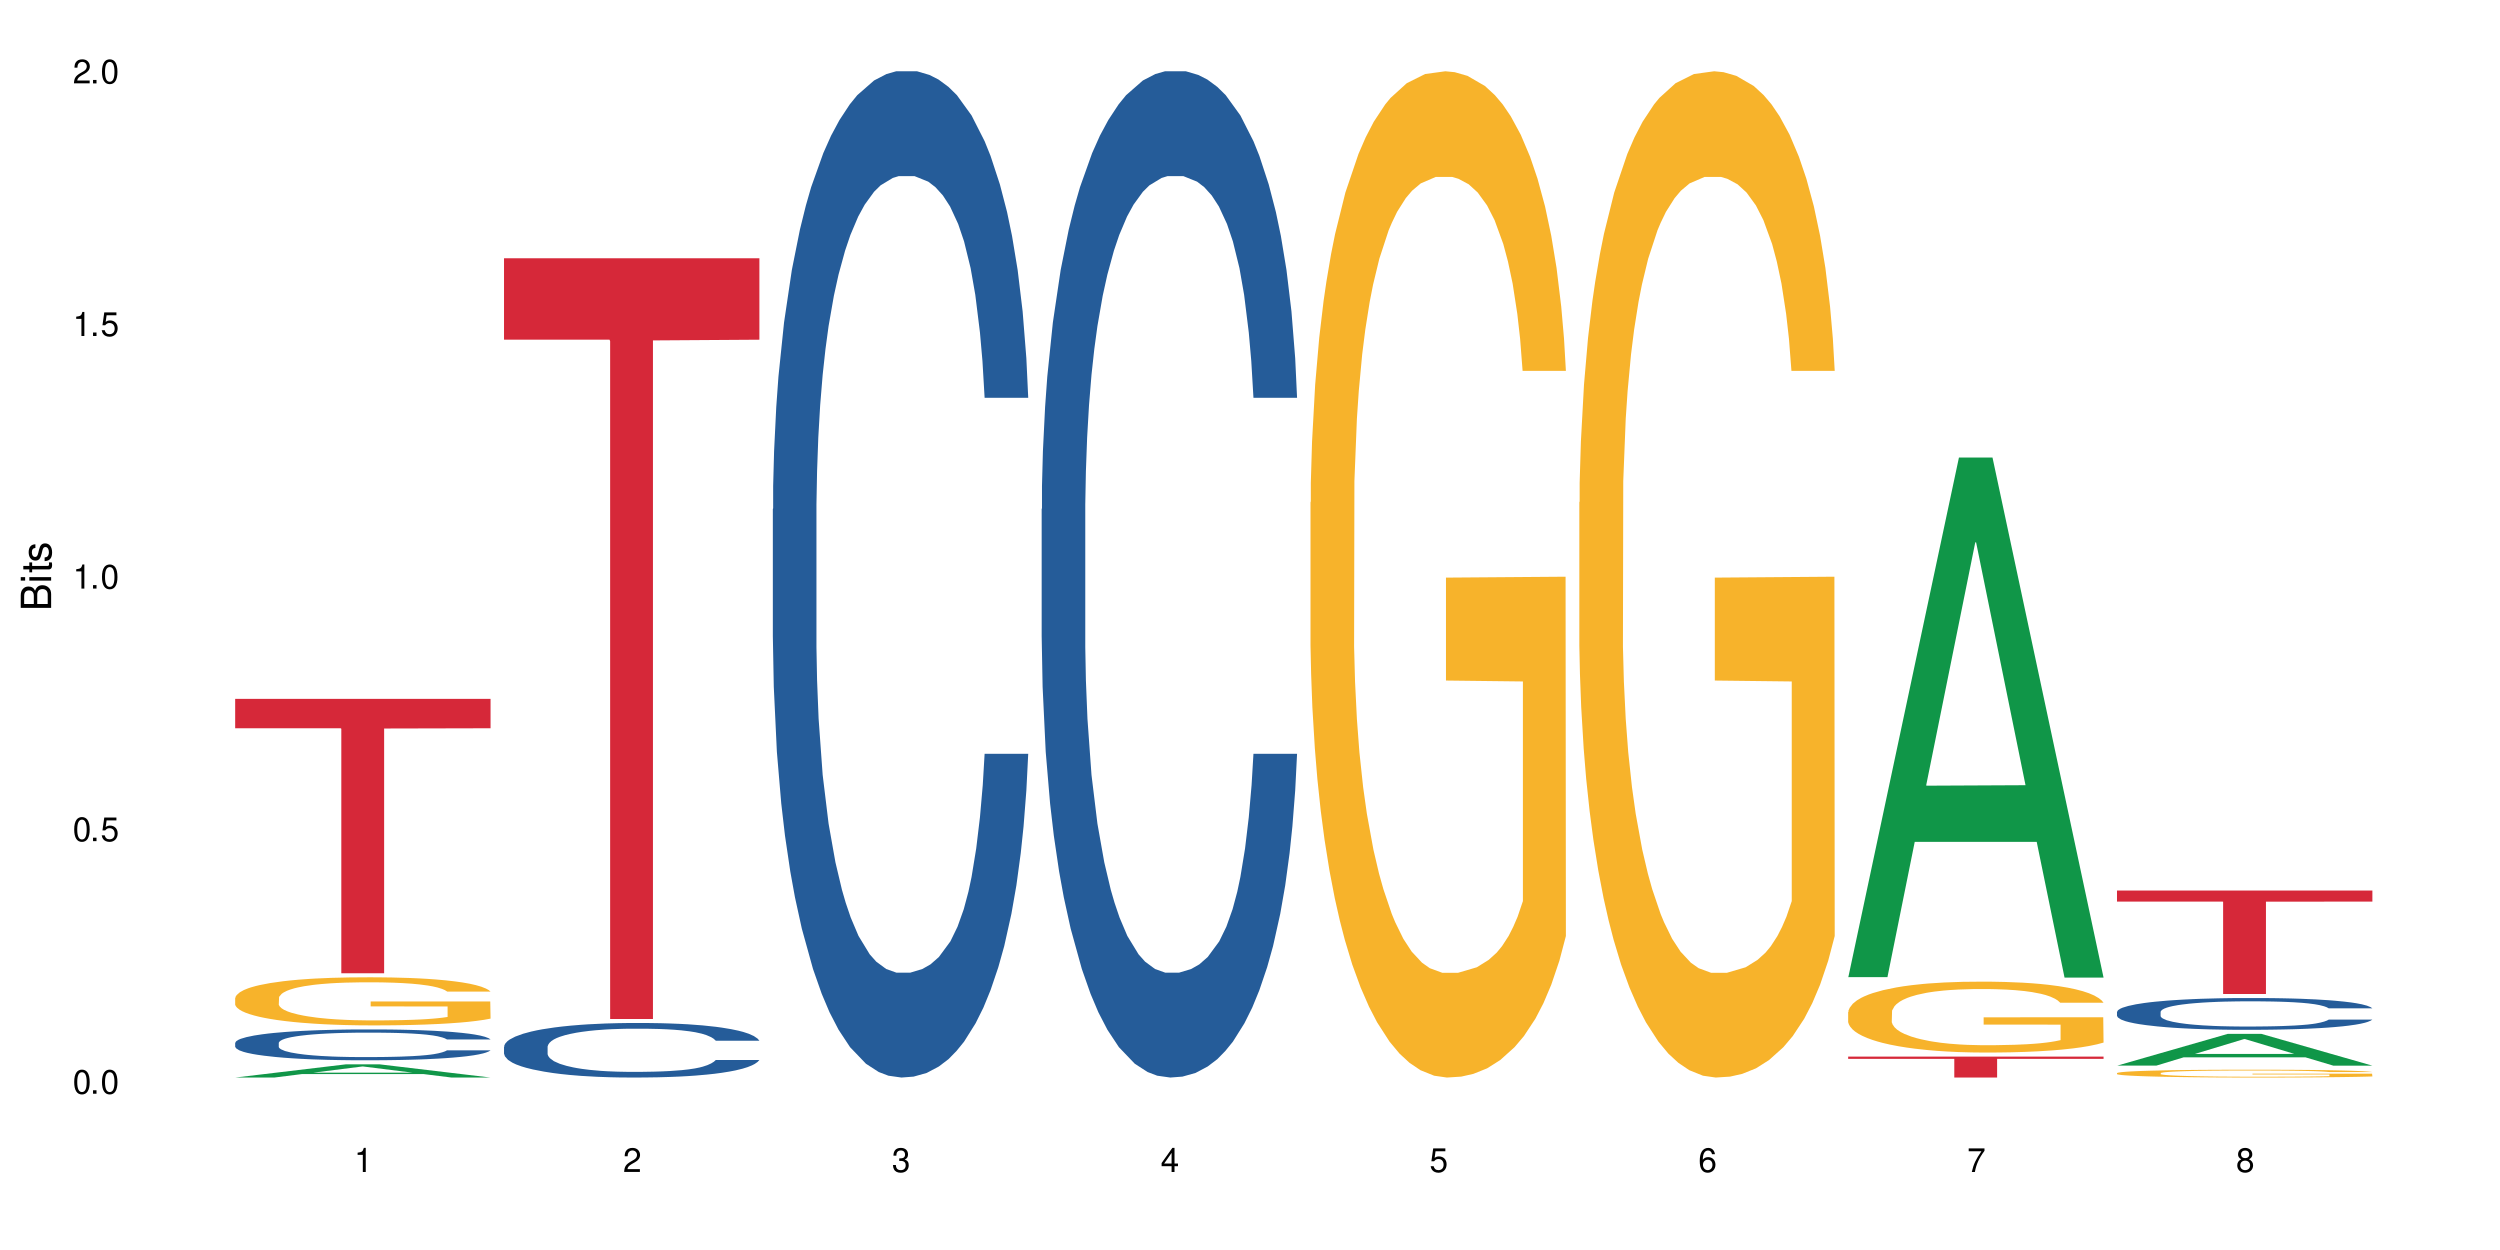 <?xml version="1.0" encoding="UTF-8"?>
<svg xmlns="http://www.w3.org/2000/svg" xmlns:xlink="http://www.w3.org/1999/xlink" width="720" height="360" viewBox="0 0 720 360">
<defs>
<g>
<g id="glyph-0-0">
</g>
<g id="glyph-0-1">
<path d="M 2.641 -6.938 C 2 -6.938 1.422 -6.656 1.078 -6.172 C 0.641 -5.562 0.406 -4.641 0.406 -3.359 C 0.406 -1.016 1.188 0.219 2.641 0.219 C 4.078 0.219 4.859 -1.016 4.859 -3.297 C 4.859 -4.641 4.656 -5.547 4.203 -6.172 C 3.844 -6.656 3.281 -6.938 2.641 -6.938 Z M 2.641 -6.188 C 3.547 -6.188 4 -5.25 4 -3.375 C 4 -1.406 3.562 -0.484 2.625 -0.484 C 1.734 -0.484 1.281 -1.438 1.281 -3.344 C 1.281 -5.25 1.734 -6.188 2.641 -6.188 Z M 2.641 -6.188 "/>
</g>
<g id="glyph-0-2">
<path d="M 1.828 -1 L 0.828 -1 L 0.828 0 L 1.828 0 Z M 1.828 -1 "/>
</g>
<g id="glyph-0-3">
<path d="M 4.562 -6.797 L 1.062 -6.797 L 0.547 -3.094 L 1.328 -3.094 C 1.719 -3.562 2.047 -3.734 2.578 -3.734 C 3.484 -3.734 4.062 -3.109 4.062 -2.094 C 4.062 -1.125 3.484 -0.531 2.578 -0.531 C 1.828 -0.531 1.375 -0.906 1.188 -1.672 L 0.328 -1.672 C 0.453 -1.109 0.547 -0.844 0.75 -0.594 C 1.125 -0.078 1.828 0.219 2.594 0.219 C 3.969 0.219 4.922 -0.781 4.922 -2.219 C 4.922 -3.562 4.031 -4.484 2.719 -4.484 C 2.25 -4.484 1.859 -4.359 1.469 -4.062 L 1.734 -5.969 L 4.562 -5.969 Z M 4.562 -6.797 "/>
</g>
<g id="glyph-0-4">
<path d="M 2.484 -4.938 L 2.484 0 L 3.328 0 L 3.328 -6.938 L 2.766 -6.938 C 2.469 -5.875 2.281 -5.734 0.984 -5.562 L 0.984 -4.938 Z M 2.484 -4.938 "/>
</g>
<g id="glyph-0-5">
<path d="M 4.859 -0.828 L 1.281 -0.828 C 1.359 -1.406 1.672 -1.781 2.5 -2.281 L 3.469 -2.828 C 4.406 -3.344 4.906 -4.062 4.906 -4.906 C 4.906 -5.484 4.672 -6.031 4.266 -6.406 C 3.859 -6.766 3.375 -6.938 2.719 -6.938 C 1.859 -6.938 1.219 -6.625 0.844 -6.031 C 0.609 -5.672 0.5 -5.234 0.484 -4.531 L 1.328 -4.531 C 1.359 -5.016 1.406 -5.281 1.531 -5.516 C 1.75 -5.938 2.188 -6.203 2.703 -6.203 C 3.469 -6.203 4.031 -5.641 4.031 -4.891 C 4.031 -4.344 3.719 -3.859 3.125 -3.516 L 2.234 -3 C 0.812 -2.172 0.406 -1.531 0.328 -0.016 L 4.859 -0.016 Z M 4.859 -0.828 "/>
</g>
<g id="glyph-0-6">
<path d="M 2.125 -3.188 L 2.578 -3.188 C 3.5 -3.188 3.984 -2.766 3.984 -1.922 C 3.984 -1.062 3.469 -0.531 2.594 -0.531 C 1.656 -0.531 1.203 -1 1.156 -2.016 L 0.312 -2.016 C 0.344 -1.453 0.438 -1.094 0.609 -0.781 C 0.953 -0.109 1.625 0.219 2.547 0.219 C 3.953 0.219 4.859 -0.625 4.859 -1.938 C 4.859 -2.828 4.516 -3.297 3.703 -3.594 C 4.344 -3.844 4.656 -4.328 4.656 -5.031 C 4.656 -6.219 3.875 -6.938 2.578 -6.938 C 1.203 -6.938 0.484 -6.172 0.453 -4.703 L 1.297 -4.703 C 1.312 -5.125 1.344 -5.359 1.453 -5.578 C 1.641 -5.969 2.062 -6.203 2.594 -6.203 C 3.344 -6.203 3.797 -5.75 3.797 -5 C 3.797 -4.516 3.609 -4.219 3.25 -4.047 C 3.016 -3.953 2.703 -3.922 2.125 -3.906 Z M 2.125 -3.188 "/>
</g>
<g id="glyph-0-7">
<path d="M 3.141 -1.672 L 3.141 0 L 3.984 0 L 3.984 -1.672 L 4.984 -1.672 L 4.984 -2.438 L 3.984 -2.438 L 3.984 -6.938 L 3.359 -6.938 L 0.266 -2.578 L 0.266 -1.672 Z M 3.141 -2.438 L 1 -2.438 L 3.141 -5.5 Z M 3.141 -2.438 "/>
</g>
<g id="glyph-0-8">
<path d="M 4.781 -5.125 C 4.609 -6.266 3.891 -6.938 2.844 -6.938 C 2.094 -6.938 1.422 -6.578 1.031 -5.953 C 0.594 -5.266 0.406 -4.422 0.406 -3.172 C 0.406 -2 0.578 -1.25 0.984 -0.641 C 1.359 -0.078 1.953 0.219 2.703 0.219 C 3.984 0.219 4.922 -0.75 4.922 -2.094 C 4.922 -3.375 4.062 -4.281 2.844 -4.281 C 2.172 -4.281 1.641 -4.031 1.281 -3.516 C 1.281 -5.234 1.828 -6.188 2.797 -6.188 C 3.391 -6.188 3.797 -5.797 3.938 -5.125 Z M 2.734 -3.531 C 3.547 -3.531 4.062 -2.953 4.062 -2.031 C 4.062 -1.156 3.484 -0.531 2.703 -0.531 C 1.922 -0.531 1.328 -1.188 1.328 -2.078 C 1.328 -2.938 1.906 -3.531 2.734 -3.531 Z M 2.734 -3.531 "/>
</g>
<g id="glyph-0-9">
<path d="M 4.984 -6.797 L 0.438 -6.797 L 0.438 -5.969 L 4.109 -5.969 C 2.5 -3.656 1.828 -2.234 1.328 0 L 2.219 0 C 2.594 -2.172 3.453 -4.047 4.984 -6.094 Z M 4.984 -6.797 "/>
</g>
<g id="glyph-0-10">
<path d="M 3.75 -3.656 C 4.469 -4.094 4.688 -4.438 4.688 -5.078 C 4.688 -6.172 3.844 -6.938 2.641 -6.938 C 1.438 -6.938 0.594 -6.172 0.594 -5.094 C 0.594 -4.438 0.812 -4.094 1.516 -3.656 C 0.734 -3.266 0.359 -2.703 0.359 -1.922 C 0.359 -0.656 1.281 0.219 2.641 0.219 C 3.984 0.219 4.922 -0.656 4.922 -1.922 C 4.922 -2.703 4.531 -3.266 3.75 -3.656 Z M 2.641 -6.188 C 3.359 -6.188 3.812 -5.75 3.812 -5.062 C 3.812 -4.406 3.344 -3.984 2.641 -3.984 C 1.922 -3.984 1.453 -4.406 1.453 -5.078 C 1.453 -5.75 1.922 -6.188 2.641 -6.188 Z M 2.641 -3.266 C 3.484 -3.266 4.062 -2.719 4.062 -1.906 C 4.062 -1.078 3.484 -0.531 2.625 -0.531 C 1.797 -0.531 1.219 -1.094 1.219 -1.906 C 1.219 -2.719 1.781 -3.266 2.641 -3.266 Z M 2.641 -3.266 "/>
</g>
<g id="glyph-1-0">
</g>
<g id="glyph-1-1">
<path d="M 0 -0.953 L 0 -4.891 C 0 -5.719 -0.234 -6.344 -0.734 -6.797 C -1.188 -7.234 -1.812 -7.469 -2.5 -7.469 C -3.547 -7.469 -4.188 -7 -4.625 -5.875 C -4.984 -6.688 -5.625 -7.094 -6.531 -7.094 C -7.172 -7.094 -7.734 -6.859 -8.141 -6.391 C -8.562 -5.922 -8.75 -5.344 -8.75 -4.5 L -8.75 -0.953 Z M -4.984 -2.062 L -7.766 -2.062 L -7.766 -4.219 C -7.766 -4.844 -7.688 -5.203 -7.453 -5.5 C -7.219 -5.812 -6.859 -5.969 -6.375 -5.969 C -5.891 -5.969 -5.531 -5.812 -5.297 -5.5 C -5.062 -5.203 -4.984 -4.844 -4.984 -4.219 Z M -0.984 -2.062 L -4 -2.062 L -4 -4.781 C -4 -5.766 -3.438 -6.359 -2.484 -6.359 C -1.547 -6.359 -0.984 -5.766 -0.984 -4.781 Z M -0.984 -2.062 "/>
</g>
<g id="glyph-1-2">
<path d="M -6.281 -1.797 L -6.281 -0.797 L 0 -0.797 L 0 -1.797 Z M -8.75 -1.797 L -8.75 -0.797 L -7.484 -0.797 L -7.484 -1.797 Z M -8.75 -1.797 "/>
</g>
<g id="glyph-1-3">
<path d="M -6.281 -3.047 L -6.281 -2.016 L -8.016 -2.016 L -8.016 -1.016 L -6.281 -1.016 L -6.281 -0.172 L -5.469 -0.172 L -5.469 -1.016 L -0.719 -1.016 C -0.078 -1.016 0.281 -1.453 0.281 -2.234 C 0.281 -2.5 0.25 -2.719 0.188 -3.047 L -0.641 -3.047 C -0.609 -2.906 -0.594 -2.766 -0.594 -2.562 C -0.594 -2.141 -0.719 -2.016 -1.156 -2.016 L -5.469 -2.016 L -5.469 -3.047 Z M -6.281 -3.047 "/>
</g>
<g id="glyph-1-4">
<path d="M -4.531 -5.25 C -5.766 -5.25 -6.469 -4.422 -6.469 -2.969 C -6.469 -1.516 -5.719 -0.562 -4.547 -0.562 C -3.562 -0.562 -3.094 -1.062 -2.734 -2.562 L -2.516 -3.484 C -2.344 -4.188 -2.094 -4.469 -1.641 -4.469 C -1.047 -4.469 -0.641 -3.875 -0.641 -3 C -0.641 -2.453 -0.797 -2 -1.062 -1.75 C -1.25 -1.594 -1.422 -1.531 -1.875 -1.469 L -1.875 -0.406 C -0.422 -0.453 0.281 -1.266 0.281 -2.922 C 0.281 -4.5 -0.5 -5.516 -1.719 -5.516 C -2.656 -5.516 -3.172 -4.984 -3.469 -3.734 L -3.703 -2.766 C -3.891 -1.953 -4.156 -1.609 -4.594 -1.609 C -5.188 -1.609 -5.547 -2.125 -5.547 -2.938 C -5.547 -3.75 -5.203 -4.172 -4.531 -4.203 Z M -4.531 -5.25 "/>
</g>
</g>
</defs>
<rect x="-72" y="-36" width="864" height="432" fill="rgb(100%, 100%, 100%)" fill-opacity="1"/>
<path fill-rule="nonzero" fill="rgb(6.275%, 58.824%, 28.235%)" fill-opacity="1" d="M 67.73 310.328 L 67.809 310.324 L 99.637 306.527 L 109.301 306.527 L 141.281 310.332 L 130.047 310.332 L 122.031 309.34 L 86.906 309.34 L 79.047 310.328 L 67.73 310.328 L 90.285 308.93 L 118.809 308.926 L 104.586 307.148 L 104.43 307.145 L 104.27 307.156 L 90.207 308.926 L 90.285 308.93 Z M 67.73 310.328 "/>
<path fill-rule="nonzero" fill="rgb(14.51%, 36.078%, 60%)" fill-opacity="1" d="M 67.73 300.344 L 67.82 300.336 L 67.82 300.141 L 68.09 299.832 L 68.719 299.441 L 69.344 299.172 L 70.961 298.695 L 73.203 298.23 L 75.535 297.875 L 77.238 297.664 L 78.766 297.5 L 82.262 297.199 L 84.504 297.047 L 86.926 296.906 L 89.887 296.77 L 92.039 296.688 L 96.883 296.559 L 100.469 296.5 L 103.25 296.477 L 109.262 296.477 L 112.848 296.508 L 115.449 296.551 L 118.32 296.617 L 120.742 296.688 L 124.957 296.867 L 128.727 297.094 L 130.43 297.223 L 133.121 297.477 L 135.184 297.719 L 136.617 297.93 L 138.234 298.23 L 139.668 298.598 L 140.746 299.012 L 141.281 299.359 L 128.727 299.359 L 128.098 299.035 L 127.379 298.785 L 126.035 298.449 L 124.688 298.215 L 122.805 297.98 L 121.102 297.824 L 118.77 297.672 L 116.707 297.574 L 114.555 297.5 L 112.488 297.453 L 108.543 297.402 L 103.969 297.402 L 102.266 297.418 L 98.766 297.484 L 96.883 297.543 L 94.191 297.656 L 92.309 297.762 L 90.066 297.922 L 88.539 298.062 L 86.656 298.273 L 85.312 298.461 L 83.785 298.727 L 82.891 298.93 L 82.082 299.156 L 81.363 299.426 L 80.828 299.711 L 80.469 300.012 L 80.289 300.305 L 80.289 301.562 L 80.469 301.855 L 80.918 302.195 L 82.082 302.691 L 83.785 303.121 L 85.762 303.461 L 87.645 303.707 L 88.719 303.82 L 90.156 303.949 L 92.398 304.113 L 95.629 304.273 L 97.512 304.34 L 100.383 304.406 L 103.34 304.438 L 107.289 304.438 L 110.785 304.406 L 113.117 304.363 L 115.539 304.301 L 118.859 304.16 L 120.922 304.031 L 122.715 303.875 L 124.062 303.723 L 124.957 303.594 L 126.305 303.34 L 127.379 303.062 L 128.188 302.781 L 128.727 302.504 L 141.281 302.504 L 140.746 302.828 L 139.938 303.145 L 139.129 303.383 L 137.875 303.664 L 136.441 303.918 L 134.375 304.203 L 132.672 304.387 L 130.43 304.59 L 128.367 304.746 L 126.125 304.883 L 122.805 305.047 L 120.652 305.129 L 118.32 305.199 L 115.539 305.266 L 112.043 305.324 L 108.273 305.355 L 104.777 305.363 L 101.008 305.348 L 98.227 305.312 L 94.551 305.242 L 89.977 305.094 L 86.656 304.941 L 84.055 304.785 L 81.812 304.625 L 79.301 304.406 L 76.074 304.047 L 74.098 303.77 L 72.754 303.543 L 71.23 303.227 L 70.152 302.941 L 68.898 302.488 L 68 301.91 L 67.73 301.465 Z M 67.73 300.344 "/>
<path fill-rule="nonzero" fill="rgb(96.863%, 70.196%, 16.863%)" fill-opacity="1" d="M 67.73 287.391 L 67.82 287.379 L 67.82 287.125 L 68.18 286.559 L 69.078 285.773 L 70.242 285.129 L 71.5 284.621 L 72.305 284.355 L 73.652 283.977 L 74.816 283.699 L 77.777 283.129 L 81.543 282.598 L 83.609 282.371 L 85.941 282.152 L 89.258 281.914 L 90.785 281.824 L 95.449 281.621 L 100.738 281.496 L 106.57 281.457 L 109.262 281.473 L 112.938 281.52 L 117.961 281.66 L 120.832 281.785 L 123.074 281.914 L 125.406 282.078 L 128.277 282.332 L 130.969 282.637 L 133.121 282.938 L 135.273 283.316 L 137.066 283.723 L 138.594 284.164 L 139.938 284.699 L 140.746 285.141 L 141.281 285.582 L 128.816 285.582 L 128.098 285.141 L 127.289 284.797 L 125.945 284.383 L 124.598 284.078 L 123.254 283.836 L 120.742 283.508 L 118.59 283.305 L 115.898 283.129 L 113.297 283.016 L 110.336 282.938 L 108.543 282.914 L 103.789 282.914 L 99.484 283 L 96.973 283.102 L 95.18 283.203 L 92.668 283.395 L 91.141 283.547 L 90.246 283.648 L 87.555 284.039 L 85.762 284.395 L 84.773 284.633 L 83.52 285.012 L 82.621 285.355 L 81.633 285.863 L 81.098 286.242 L 80.379 287.102 L 80.289 289.379 L 80.559 289.859 L 81.098 290.379 L 81.812 290.836 L 82.891 291.316 L 83.965 291.684 L 85.852 292.176 L 87.465 292.504 L 88.719 292.719 L 91.141 293.062 L 92.129 293.176 L 94.461 293.402 L 96.883 293.578 L 99.844 293.73 L 102.086 293.809 L 105.672 293.871 L 110.246 293.871 L 115.629 293.797 L 119.039 293.695 L 121.371 293.594 L 122.895 293.504 L 124.777 293.363 L 126.125 293.238 L 127.379 293.098 L 128.906 292.883 L 128.906 289.859 L 106.75 289.848 L 106.75 288.43 L 141.195 288.418 L 141.281 293.363 L 139.398 293.707 L 137.066 294.035 L 134.824 294.289 L 132.492 294.504 L 129.176 294.742 L 126.484 294.895 L 122.355 295.074 L 118.59 295.188 L 114.645 295.262 L 111.145 295.301 L 107.02 295.312 L 103.34 295.289 L 99.395 295.211 L 96.254 295.109 L 93.383 294.984 L 90.516 294.82 L 86.926 294.555 L 84.594 294.34 L 82.172 294.074 L 79.75 293.758 L 77.598 293.414 L 76.164 293.148 L 74.727 292.848 L 73.203 292.465 L 71.766 292.035 L 70.691 291.645 L 69.703 291.199 L 68.988 290.785 L 68.27 290.215 L 67.91 289.758 L 67.73 289.367 Z M 67.73 287.391 "/>
<path fill-rule="nonzero" fill="rgb(83.922%, 15.686%, 22.353%)" fill-opacity="1" d="M 67.73 201.281 L 141.281 201.281 L 141.281 209.738 L 110.629 209.812 L 110.629 280.293 L 98.297 280.293 L 98.297 209.887 L 98.117 209.738 L 67.73 209.738 Z M 67.73 201.281 "/>
<path fill-rule="nonzero" fill="rgb(14.51%, 36.078%, 60%)" fill-opacity="1" d="M 145.156 301.461 L 145.242 301.445 L 145.242 301.102 L 145.512 300.555 L 146.141 299.867 L 146.77 299.395 L 148.383 298.547 L 150.625 297.727 L 152.957 297.098 L 154.664 296.723 L 156.188 296.438 L 159.684 295.906 L 161.93 295.633 L 164.352 295.387 L 167.309 295.145 L 169.461 295 L 174.305 294.77 L 177.895 294.672 L 180.676 294.629 L 186.684 294.629 L 190.273 294.684 L 192.875 294.758 L 195.742 294.871 L 198.164 295 L 202.383 295.316 L 206.148 295.719 L 207.852 295.949 L 210.543 296.395 L 212.605 296.824 L 214.043 297.195 L 215.656 297.727 L 217.094 298.375 L 218.168 299.105 L 218.707 299.723 L 206.148 299.723 L 205.52 299.148 L 204.805 298.703 L 203.457 298.117 L 202.113 297.699 L 200.23 297.281 L 198.523 297.012 L 196.191 296.738 L 194.129 296.566 L 191.977 296.438 L 189.914 296.352 L 185.969 296.266 L 181.391 296.266 L 179.688 296.293 L 176.191 296.406 L 174.305 296.508 L 171.613 296.707 L 169.73 296.895 L 167.488 297.184 L 165.965 297.426 L 164.082 297.801 L 162.734 298.129 L 161.211 298.605 L 160.312 298.961 L 159.508 299.363 L 158.789 299.84 L 158.25 300.34 L 157.891 300.871 L 157.711 301.391 L 157.711 303.613 L 157.891 304.129 L 158.34 304.734 L 159.508 305.609 L 161.211 306.371 L 163.184 306.973 L 165.066 307.402 L 166.145 307.605 L 167.578 307.836 L 169.82 308.121 L 173.051 308.41 L 174.934 308.523 L 177.805 308.637 L 180.766 308.695 L 184.711 308.695 L 188.211 308.637 L 190.543 308.566 L 192.965 308.453 L 196.281 308.207 L 198.344 307.977 L 200.141 307.707 L 201.484 307.434 L 202.383 307.203 L 203.727 306.758 L 204.805 306.27 L 205.609 305.766 L 206.148 305.277 L 218.707 305.277 L 218.168 305.852 L 217.359 306.414 L 216.555 306.828 L 215.297 307.332 L 213.863 307.777 L 211.801 308.281 L 210.094 308.609 L 207.852 308.969 L 205.789 309.242 L 203.547 309.484 L 200.23 309.773 L 198.074 309.918 L 195.742 310.047 L 192.965 310.16 L 189.465 310.262 L 185.699 310.316 L 182.199 310.332 L 178.434 310.305 L 175.652 310.246 L 171.973 310.117 L 167.398 309.859 L 164.082 309.586 L 161.48 309.312 L 159.238 309.027 L 156.727 308.637 L 153.496 308.008 L 151.523 307.52 L 150.176 307.117 L 148.652 306.559 L 147.574 306.055 L 146.32 305.25 L 145.422 304.23 L 145.156 303.441 Z M 145.156 301.461 "/>
<path fill-rule="nonzero" fill="rgb(83.922%, 15.686%, 22.353%)" fill-opacity="1" d="M 145.156 74.379 L 218.707 74.379 L 218.707 97.832 L 188.051 98.039 L 188.051 293.465 L 175.719 293.465 L 175.719 98.242 L 175.539 97.832 L 145.156 97.832 Z M 145.156 74.379 "/>
<path fill-rule="nonzero" fill="rgb(14.51%, 36.078%, 60%)" fill-opacity="1" d="M 222.578 146.621 L 222.668 146.355 L 222.668 140 L 222.938 129.934 L 223.562 117.215 L 224.191 108.477 L 225.809 92.844 L 228.051 77.746 L 230.383 66.09 L 232.086 59.203 L 233.609 53.902 L 237.109 44.102 L 239.352 39.07 L 241.773 34.566 L 244.734 30.062 L 246.887 27.414 L 251.73 23.176 L 255.316 21.32 L 258.098 20.527 L 264.109 20.527 L 267.695 21.586 L 270.297 22.91 L 273.168 25.031 L 275.59 27.414 L 279.805 33.242 L 283.57 40.66 L 285.277 44.898 L 287.969 53.109 L 290.031 61.055 L 291.465 67.945 L 293.082 77.746 L 294.516 89.668 L 295.59 103.176 L 296.129 114.566 L 283.57 114.566 L 282.945 103.973 L 282.227 95.758 L 280.883 84.898 L 279.535 77.215 L 277.652 69.535 L 275.949 64.5 L 273.617 59.469 L 271.551 56.289 L 269.398 53.902 L 267.336 52.316 L 263.391 50.727 L 258.816 50.727 L 257.109 51.254 L 253.613 53.375 L 251.73 55.23 L 249.039 58.938 L 247.156 62.383 L 244.914 67.68 L 243.387 72.184 L 241.504 79.07 L 240.16 85.164 L 238.633 93.906 L 237.738 100.527 L 236.93 107.945 L 236.211 116.688 L 235.672 125.957 L 235.316 135.762 L 235.137 145.297 L 235.137 186.355 L 235.316 195.895 L 235.762 207.02 L 236.93 223.18 L 238.633 237.219 L 240.605 248.344 L 242.492 256.293 L 243.566 260 L 245.004 264.238 L 247.246 269.535 L 250.473 274.836 L 252.355 276.953 L 255.227 279.074 L 258.188 280.133 L 262.133 280.133 L 265.633 279.074 L 267.965 277.75 L 270.387 275.629 L 273.707 271.125 L 275.77 266.887 L 277.562 261.855 L 278.906 256.82 L 279.805 252.582 L 281.148 244.371 L 282.227 235.363 L 283.035 226.094 L 283.57 217.086 L 296.129 217.086 L 295.59 227.684 L 294.785 238.012 L 293.977 245.695 L 292.723 254.969 L 291.285 263.18 L 289.223 272.449 L 287.52 278.543 L 285.277 285.168 L 283.215 290.199 L 280.973 294.703 L 277.652 300 L 275.5 302.648 L 273.168 305.035 L 270.387 307.152 L 266.887 309.008 L 263.121 310.066 L 259.621 310.332 L 255.855 309.801 L 253.074 308.742 L 249.398 306.359 L 244.824 301.59 L 241.504 296.559 L 238.902 291.523 L 236.66 286.227 L 234.148 279.074 L 230.918 267.418 L 228.945 258.41 L 227.602 250.992 L 226.074 240.664 L 225 231.391 L 223.742 216.555 L 222.848 197.746 L 222.578 183.18 Z M 222.578 146.621 "/>
<path fill-rule="nonzero" fill="rgb(14.51%, 36.078%, 60%)" fill-opacity="1" d="M 300 146.621 L 300.09 146.355 L 300.09 140 L 300.359 129.934 L 300.988 117.215 L 301.617 108.477 L 303.23 92.844 L 305.473 77.746 L 307.805 66.09 L 309.508 59.203 L 311.035 53.902 L 314.531 44.102 L 316.773 39.07 L 319.195 34.566 L 322.156 30.062 L 324.309 27.414 L 329.152 23.176 L 332.742 21.32 L 335.52 20.527 L 341.531 20.527 L 345.117 21.586 L 347.719 22.91 L 350.59 25.031 L 353.012 27.414 L 357.227 33.242 L 360.996 40.66 L 362.699 44.898 L 365.391 53.109 L 367.453 61.055 L 368.891 67.945 L 370.504 77.746 L 371.938 89.668 L 373.016 103.176 L 373.555 114.566 L 360.996 114.566 L 360.367 103.973 L 359.648 95.758 L 358.305 84.898 L 356.961 77.215 L 355.074 69.535 L 353.371 64.5 L 351.039 59.469 L 348.977 56.289 L 346.824 53.902 L 344.762 52.316 L 340.812 50.727 L 336.238 50.727 L 334.535 51.254 L 331.035 53.375 L 329.152 55.23 L 326.461 58.938 L 324.578 62.383 L 322.336 67.68 L 320.812 72.184 L 318.926 79.07 L 317.582 85.164 L 316.059 93.906 L 315.16 100.527 L 314.352 107.945 L 313.637 116.688 L 313.098 125.957 L 312.738 135.762 L 312.559 145.297 L 312.559 186.355 L 312.738 195.895 L 313.188 207.02 L 314.352 223.18 L 316.059 237.219 L 318.031 248.344 L 319.914 256.293 L 320.992 260 L 322.426 264.238 L 324.668 269.535 L 327.898 274.836 L 329.781 276.953 L 332.652 279.074 L 335.609 280.133 L 339.559 280.133 L 343.055 279.074 L 345.387 277.75 L 347.809 275.629 L 351.129 271.125 L 353.191 266.887 L 354.984 261.855 L 356.332 256.82 L 357.227 252.582 L 358.574 244.371 L 359.648 235.363 L 360.457 226.094 L 360.996 217.086 L 373.555 217.086 L 373.016 227.684 L 372.207 238.012 L 371.402 245.695 L 370.145 254.969 L 368.711 263.18 L 366.645 272.449 L 364.941 278.543 L 362.699 285.168 L 360.637 290.199 L 358.395 294.703 L 355.074 300 L 352.922 302.648 L 350.59 305.035 L 347.809 307.152 L 344.312 309.008 L 340.543 310.066 L 337.047 310.332 L 333.277 309.801 L 330.5 308.742 L 326.82 306.359 L 322.246 301.59 L 318.926 296.559 L 316.324 291.523 L 314.082 286.227 L 311.57 279.074 L 308.344 267.418 L 306.371 258.41 L 305.023 250.992 L 303.5 240.664 L 302.422 231.391 L 301.168 216.555 L 300.27 197.746 L 300 183.18 Z M 300 146.621 "/>
<path fill-rule="nonzero" fill="rgb(96.863%, 70.196%, 16.863%)" fill-opacity="1" d="M 377.426 144.652 L 377.516 144.387 L 377.516 139.094 L 377.871 127.184 L 378.77 110.777 L 379.938 97.277 L 381.191 86.691 L 382 81.133 L 383.344 73.195 L 384.512 67.371 L 387.469 55.461 L 391.238 44.348 L 393.301 39.582 L 395.633 35.082 L 398.953 30.055 L 400.477 28.203 L 405.141 23.965 L 410.434 21.32 L 416.262 20.527 L 418.953 20.789 L 422.633 21.848 L 427.656 24.762 L 430.527 27.406 L 432.77 30.055 L 435.102 33.496 L 437.969 38.789 L 440.66 45.141 L 442.812 51.492 L 444.969 59.43 L 446.762 67.902 L 448.285 77.164 L 449.633 88.281 L 450.438 97.543 L 450.977 106.805 L 438.508 106.805 L 437.789 97.543 L 436.984 90.398 L 435.637 81.664 L 434.293 75.312 L 432.949 70.281 L 430.438 63.402 L 428.281 59.168 L 425.594 55.461 L 422.992 53.078 L 420.031 51.492 L 418.238 50.961 L 413.484 50.961 L 409.176 52.816 L 406.664 54.934 L 404.871 57.051 L 402.359 61.02 L 400.836 64.195 L 399.938 66.312 L 397.246 74.516 L 395.453 81.93 L 394.469 86.957 L 393.211 94.898 L 392.312 102.043 L 391.328 112.629 L 390.789 120.57 L 390.07 138.566 L 389.98 186.207 L 390.25 196.262 L 390.789 207.113 L 391.508 216.641 L 392.582 226.699 L 393.66 234.375 L 395.543 244.695 L 397.156 251.578 L 398.414 256.078 L 400.836 263.223 L 401.82 265.605 L 404.156 270.367 L 406.574 274.074 L 409.535 277.25 L 411.777 278.836 L 415.367 280.16 L 419.941 280.16 L 425.324 278.574 L 428.73 276.457 L 431.062 274.34 L 432.59 272.484 L 434.473 269.574 L 435.816 266.926 L 437.074 264.016 L 438.598 259.516 L 438.598 196.262 L 416.441 195.996 L 416.441 166.355 L 450.887 166.09 L 450.977 269.574 L 449.094 276.719 L 446.762 283.602 L 444.52 288.895 L 442.188 293.395 L 438.867 298.422 L 436.176 301.598 L 432.051 305.305 L 428.281 307.688 L 424.336 309.273 L 420.84 310.066 L 416.711 310.332 L 413.035 309.805 L 409.086 308.215 L 405.949 306.098 L 403.078 303.453 L 400.207 300.012 L 396.621 294.453 L 394.289 289.953 L 391.867 284.395 L 389.445 277.777 L 387.293 270.633 L 385.855 265.074 L 384.422 258.723 L 382.895 250.781 L 381.461 241.785 L 380.383 233.578 L 379.398 224.316 L 378.68 215.582 L 377.961 203.672 L 377.605 194.145 L 377.426 185.941 Z M 377.426 144.652 "/>
<path fill-rule="nonzero" fill="rgb(96.863%, 70.196%, 16.863%)" fill-opacity="1" d="M 454.848 144.652 L 454.938 144.387 L 454.938 139.094 L 455.297 127.184 L 456.191 110.777 L 457.359 97.277 L 458.613 86.691 L 459.422 81.133 L 460.77 73.195 L 461.934 67.371 L 464.895 55.461 L 468.66 44.348 L 470.723 39.582 L 473.055 35.082 L 476.375 30.055 L 477.898 28.203 L 482.562 23.965 L 487.855 21.32 L 493.688 20.527 L 496.379 20.789 L 500.055 21.848 L 505.078 24.762 L 507.949 27.406 L 510.191 30.055 L 512.523 33.496 L 515.395 38.789 L 518.086 45.141 L 520.238 51.492 L 522.391 59.43 L 524.184 67.902 L 525.711 77.164 L 527.055 88.281 L 527.863 97.543 L 528.398 106.805 L 515.934 106.805 L 515.215 97.543 L 514.406 90.398 L 513.062 81.664 L 511.715 75.312 L 510.371 70.281 L 507.859 63.402 L 505.707 59.168 L 503.016 55.461 L 500.414 53.078 L 497.453 51.492 L 495.66 50.961 L 490.906 50.961 L 486.602 52.816 L 484.09 54.934 L 482.297 57.051 L 479.785 61.02 L 478.258 64.195 L 477.363 66.312 L 474.672 74.516 L 472.879 81.93 L 471.891 86.957 L 470.633 94.898 L 469.738 102.043 L 468.75 112.629 L 468.211 120.57 L 467.496 138.566 L 467.406 186.207 L 467.676 196.262 L 468.211 207.113 L 468.93 216.641 L 470.008 226.699 L 471.082 234.375 L 472.965 244.695 L 474.582 251.578 L 475.836 256.078 L 478.258 263.223 L 479.246 265.605 L 481.578 270.367 L 484 274.074 L 486.961 277.25 L 489.203 278.836 L 492.789 280.16 L 497.363 280.16 L 502.746 278.574 L 506.156 276.457 L 508.488 274.34 L 510.012 272.484 L 511.895 269.574 L 513.242 266.926 L 514.496 264.016 L 516.023 259.516 L 516.023 196.262 L 493.867 195.996 L 493.867 166.355 L 528.309 166.09 L 528.398 269.574 L 526.516 276.719 L 524.184 283.602 L 521.941 288.895 L 519.609 293.395 L 516.289 298.422 L 513.602 301.598 L 509.473 305.305 L 505.707 307.688 L 501.758 309.273 L 498.262 310.066 L 494.137 310.332 L 490.457 309.805 L 486.512 308.215 L 483.371 306.098 L 480.5 303.453 L 477.633 300.012 L 474.043 294.453 L 471.711 289.953 L 469.289 284.395 L 466.867 277.777 L 464.715 270.633 L 463.281 265.074 L 461.844 258.723 L 460.32 250.781 L 458.883 241.785 L 457.809 233.578 L 456.82 224.316 L 456.102 215.582 L 455.387 203.672 L 455.027 194.145 L 454.848 185.941 Z M 454.848 144.652 "/>
<path fill-rule="nonzero" fill="rgb(6.275%, 58.824%, 28.235%)" fill-opacity="1" d="M 532.27 281.406 L 532.352 281.266 L 564.176 131.77 L 573.84 131.77 L 605.824 281.547 L 594.586 281.547 L 586.57 242.449 L 551.445 242.449 L 543.586 281.406 L 532.27 281.406 L 554.824 226.277 L 583.348 226.137 L 569.125 156.238 L 568.969 156.098 L 568.812 156.52 L 554.746 226.137 L 554.824 226.277 Z M 532.27 281.406 "/>
<path fill-rule="nonzero" fill="rgb(96.863%, 70.196%, 16.863%)" fill-opacity="1" d="M 532.27 291.461 L 532.359 291.441 L 532.359 291.066 L 532.719 290.227 L 533.617 289.07 L 534.781 288.121 L 536.039 287.375 L 536.844 286.984 L 538.191 286.422 L 539.355 286.012 L 542.316 285.172 L 546.086 284.391 L 548.148 284.055 L 550.48 283.738 L 553.797 283.383 L 555.324 283.25 L 559.988 282.953 L 565.281 282.766 L 571.109 282.711 L 573.801 282.73 L 577.48 282.805 L 582.5 283.008 L 585.371 283.195 L 587.613 283.383 L 589.945 283.625 L 592.816 284 L 595.508 284.445 L 597.66 284.895 L 599.812 285.453 L 601.609 286.051 L 603.133 286.703 L 604.477 287.484 L 605.285 288.141 L 605.824 288.793 L 593.355 288.793 L 592.637 288.141 L 591.832 287.637 L 590.484 287.02 L 589.141 286.57 L 587.793 286.219 L 585.281 285.734 L 583.129 285.434 L 580.438 285.172 L 577.836 285.004 L 574.879 284.895 L 573.082 284.855 L 568.328 284.855 L 564.023 284.988 L 561.512 285.137 L 559.719 285.285 L 557.207 285.566 L 555.684 285.789 L 554.785 285.938 L 552.094 286.516 L 550.301 287.039 L 549.312 287.395 L 548.059 287.953 L 547.16 288.457 L 546.176 289.203 L 545.637 289.762 L 544.918 291.031 L 544.828 294.387 L 545.098 295.098 L 545.637 295.863 L 546.355 296.531 L 547.43 297.242 L 548.508 297.781 L 550.391 298.512 L 552.004 298.996 L 553.262 299.312 L 555.684 299.816 L 556.668 299.984 L 559 300.32 L 561.422 300.582 L 564.383 300.805 L 566.625 300.918 L 570.215 301.008 L 574.789 301.008 L 580.168 300.898 L 583.578 300.75 L 585.91 300.598 L 587.434 300.469 L 589.32 300.262 L 590.664 300.078 L 591.922 299.871 L 593.445 299.555 L 593.445 295.098 L 571.289 295.078 L 571.289 292.988 L 605.734 292.969 L 605.824 300.262 L 603.941 300.766 L 601.609 301.254 L 599.363 301.625 L 597.031 301.941 L 593.715 302.297 L 591.023 302.52 L 586.898 302.781 L 583.129 302.949 L 579.184 303.062 L 575.684 303.117 L 571.559 303.137 L 567.883 303.098 L 563.934 302.988 L 560.797 302.836 L 557.926 302.652 L 555.055 302.41 L 551.465 302.016 L 549.133 301.699 L 546.711 301.309 L 544.289 300.84 L 542.137 300.34 L 540.703 299.945 L 539.266 299.5 L 537.742 298.938 L 536.309 298.305 L 535.23 297.727 L 534.246 297.074 L 533.527 296.457 L 532.809 295.617 L 532.449 294.949 L 532.27 294.371 Z M 532.27 291.461 "/>
<path fill-rule="nonzero" fill="rgb(83.922%, 15.686%, 22.353%)" fill-opacity="1" d="M 532.27 304.301 L 605.824 304.301 L 605.824 304.945 L 575.168 304.953 L 575.168 310.332 L 562.836 310.332 L 562.836 304.957 L 562.656 304.945 L 532.27 304.945 Z M 532.27 304.301 "/>
<path fill-rule="nonzero" fill="rgb(6.275%, 58.824%, 28.235%)" fill-opacity="1" d="M 609.695 306.902 L 609.773 306.895 L 641.598 297.754 L 651.266 297.754 L 683.246 306.91 L 672.008 306.91 L 663.996 304.52 L 628.867 304.52 L 621.012 306.902 L 609.695 306.902 L 632.246 303.531 L 660.773 303.523 L 646.551 299.25 L 646.391 299.242 L 646.234 299.266 L 632.168 303.523 L 632.246 303.531 Z M 609.695 306.902 "/>
<path fill-rule="nonzero" fill="rgb(14.51%, 36.078%, 60%)" fill-opacity="1" d="M 609.695 291.418 L 609.785 291.406 L 609.785 291.207 L 610.055 290.891 L 610.68 290.488 L 611.309 290.211 L 612.922 289.719 L 615.164 289.238 L 617.5 288.871 L 619.203 288.652 L 620.727 288.488 L 624.227 288.176 L 626.469 288.02 L 628.891 287.875 L 631.852 287.734 L 634.004 287.648 L 638.848 287.516 L 642.434 287.457 L 645.215 287.434 L 651.223 287.434 L 654.812 287.465 L 657.414 287.508 L 660.285 287.574 L 662.707 287.648 L 666.922 287.832 L 670.688 288.066 L 672.395 288.203 L 675.086 288.461 L 677.148 288.711 L 678.582 288.93 L 680.195 289.238 L 681.633 289.617 L 682.707 290.043 L 683.246 290.402 L 670.688 290.402 L 670.062 290.07 L 669.344 289.809 L 667.996 289.465 L 666.652 289.223 L 664.77 288.98 L 663.066 288.82 L 660.734 288.664 L 658.668 288.562 L 656.516 288.488 L 654.453 288.438 L 650.508 288.387 L 645.934 288.387 L 644.227 288.402 L 640.73 288.469 L 638.848 288.527 L 636.156 288.645 L 634.273 288.754 L 632.027 288.922 L 630.504 289.062 L 628.621 289.281 L 627.273 289.473 L 625.75 289.75 L 624.852 289.961 L 624.047 290.195 L 623.328 290.469 L 622.789 290.762 L 622.43 291.074 L 622.254 291.375 L 622.254 292.672 L 622.43 292.973 L 622.879 293.324 L 624.047 293.836 L 625.75 294.277 L 627.723 294.629 L 629.605 294.883 L 630.684 295 L 632.117 295.133 L 634.363 295.301 L 637.59 295.469 L 639.473 295.535 L 642.344 295.602 L 645.305 295.637 L 649.25 295.637 L 652.75 295.602 L 655.082 295.559 L 657.504 295.492 L 660.82 295.352 L 662.887 295.215 L 664.68 295.059 L 666.023 294.898 L 666.922 294.766 L 668.266 294.504 L 669.344 294.219 L 670.152 293.926 L 670.688 293.645 L 683.246 293.645 L 682.707 293.977 L 681.902 294.305 L 681.094 294.547 L 679.84 294.84 L 678.402 295.098 L 676.34 295.391 L 674.637 295.586 L 672.395 295.793 L 670.332 295.953 L 668.086 296.094 L 664.77 296.262 L 662.617 296.348 L 660.285 296.422 L 657.504 296.488 L 654.004 296.547 L 650.238 296.582 L 646.738 296.59 L 642.973 296.574 L 640.191 296.539 L 636.516 296.465 L 631.941 296.312 L 628.621 296.152 L 626.02 295.996 L 623.777 295.828 L 621.266 295.602 L 618.035 295.234 L 616.062 294.949 L 614.719 294.715 L 613.191 294.387 L 612.117 294.094 L 610.859 293.625 L 609.965 293.031 L 609.695 292.57 Z M 609.695 291.418 "/>
<path fill-rule="nonzero" fill="rgb(96.863%, 70.196%, 16.863%)" fill-opacity="1" d="M 609.695 309.043 L 609.785 309.039 L 609.785 309 L 610.145 308.906 L 611.039 308.777 L 612.207 308.672 L 613.461 308.59 L 614.27 308.547 L 615.613 308.484 L 616.781 308.438 L 619.742 308.348 L 623.508 308.262 L 625.57 308.223 L 627.902 308.188 L 631.223 308.148 L 632.746 308.133 L 637.41 308.102 L 642.703 308.082 L 648.535 308.074 L 651.223 308.078 L 654.902 308.086 L 659.926 308.105 L 662.797 308.129 L 665.039 308.148 L 667.371 308.176 L 670.242 308.215 L 672.93 308.266 L 675.086 308.316 L 677.238 308.379 L 679.031 308.445 L 680.555 308.516 L 681.902 308.602 L 682.707 308.676 L 683.246 308.746 L 670.777 308.746 L 670.062 308.676 L 669.254 308.617 L 667.91 308.551 L 666.562 308.5 L 665.219 308.461 L 662.707 308.41 L 660.555 308.375 L 657.863 308.348 L 655.262 308.328 L 652.301 308.316 L 650.508 308.312 L 645.754 308.312 L 641.449 308.324 L 638.938 308.344 L 637.141 308.359 L 634.629 308.391 L 633.105 308.414 L 632.207 308.43 L 629.52 308.496 L 627.723 308.555 L 626.738 308.594 L 625.48 308.652 L 624.586 308.711 L 623.598 308.793 L 623.059 308.855 L 622.344 308.992 L 622.254 309.367 L 622.52 309.445 L 623.059 309.527 L 623.777 309.602 L 624.852 309.68 L 625.93 309.742 L 627.812 309.82 L 629.43 309.875 L 630.684 309.91 L 633.105 309.965 L 634.094 309.984 L 636.426 310.02 L 638.848 310.051 L 641.805 310.074 L 644.047 310.086 L 647.637 310.098 L 652.211 310.098 L 657.594 310.086 L 661 310.07 L 663.332 310.051 L 664.859 310.039 L 666.742 310.016 L 668.086 309.996 L 669.344 309.973 L 670.867 309.938 L 670.867 309.445 L 648.715 309.441 L 648.715 309.211 L 683.156 309.207 L 683.246 310.016 L 681.363 310.07 L 679.031 310.125 L 676.789 310.164 L 674.457 310.199 L 671.137 310.238 L 668.445 310.266 L 664.32 310.293 L 660.555 310.312 L 656.605 310.324 L 653.109 310.332 L 648.98 310.332 L 645.305 310.328 L 641.359 310.316 L 638.219 310.301 L 632.477 310.254 L 628.891 310.207 L 626.559 310.172 L 624.137 310.129 L 621.715 310.078 L 619.562 310.023 L 618.125 309.98 L 616.691 309.93 L 615.164 309.867 L 613.73 309.797 L 612.656 309.734 L 611.668 309.664 L 610.949 309.594 L 610.234 309.5 L 609.875 309.426 L 609.695 309.363 Z M 609.695 309.043 "/>
<path fill-rule="nonzero" fill="rgb(83.922%, 15.686%, 22.353%)" fill-opacity="1" d="M 609.695 256.469 L 683.246 256.469 L 683.246 259.656 L 652.594 259.688 L 652.594 286.27 L 640.258 286.27 L 640.258 259.715 L 640.082 259.656 L 609.695 259.656 Z M 609.695 256.469 "/>
<g fill="rgb(0%, 0%, 0%)" fill-opacity="1">
<use xlink:href="#glyph-0-1" x="20.965" y="314.993"/>
<use xlink:href="#glyph-0-2" x="25.965" y="314.993"/>
<use xlink:href="#glyph-0-1" x="28.965" y="314.993"/>
</g>
<g fill="rgb(0%, 0%, 0%)" fill-opacity="1">
<use xlink:href="#glyph-0-1" x="20.965" y="242.251"/>
<use xlink:href="#glyph-0-2" x="25.965" y="242.251"/>
<use xlink:href="#glyph-0-3" x="28.965" y="242.251"/>
</g>
<g fill="rgb(0%, 0%, 0%)" fill-opacity="1">
<use xlink:href="#glyph-0-4" x="20.965" y="169.509"/>
<use xlink:href="#glyph-0-2" x="25.965" y="169.509"/>
<use xlink:href="#glyph-0-1" x="28.965" y="169.509"/>
</g>
<g fill="rgb(0%, 0%, 0%)" fill-opacity="1">
<use xlink:href="#glyph-0-4" x="20.965" y="96.767"/>
<use xlink:href="#glyph-0-2" x="25.965" y="96.767"/>
<use xlink:href="#glyph-0-3" x="28.965" y="96.767"/>
</g>
<g fill="rgb(0%, 0%, 0%)" fill-opacity="1">
<use xlink:href="#glyph-0-5" x="20.965" y="24.024"/>
<use xlink:href="#glyph-0-2" x="25.965" y="24.024"/>
<use xlink:href="#glyph-0-1" x="28.965" y="24.024"/>
</g>
<g fill="rgb(0%, 0%, 0%)" fill-opacity="1">
<use xlink:href="#glyph-0-4" x="102.008" y="337.532"/>
</g>
<g fill="rgb(0%, 0%, 0%)" fill-opacity="1">
<use xlink:href="#glyph-0-5" x="179.43" y="337.532"/>
</g>
<g fill="rgb(0%, 0%, 0%)" fill-opacity="1">
<use xlink:href="#glyph-0-6" x="256.855" y="337.532"/>
</g>
<g fill="rgb(0%, 0%, 0%)" fill-opacity="1">
<use xlink:href="#glyph-0-7" x="334.277" y="337.532"/>
</g>
<g fill="rgb(0%, 0%, 0%)" fill-opacity="1">
<use xlink:href="#glyph-0-3" x="411.699" y="337.532"/>
</g>
<g fill="rgb(0%, 0%, 0%)" fill-opacity="1">
<use xlink:href="#glyph-0-8" x="489.125" y="337.532"/>
</g>
<g fill="rgb(0%, 0%, 0%)" fill-opacity="1">
<use xlink:href="#glyph-0-9" x="566.547" y="337.532"/>
</g>
<g fill="rgb(0%, 0%, 0%)" fill-opacity="1">
<use xlink:href="#glyph-0-10" x="643.969" y="337.532"/>
</g>
<g fill="rgb(0%, 0%, 0%)" fill-opacity="1">
<use xlink:href="#glyph-1-1" x="14.725" y="176.012"/>
<use xlink:href="#glyph-1-2" x="14.725" y="168.012"/>
<use xlink:href="#glyph-1-3" x="14.725" y="165.012"/>
<use xlink:href="#glyph-1-4" x="14.725" y="162.012"/>
</g>
</svg>
